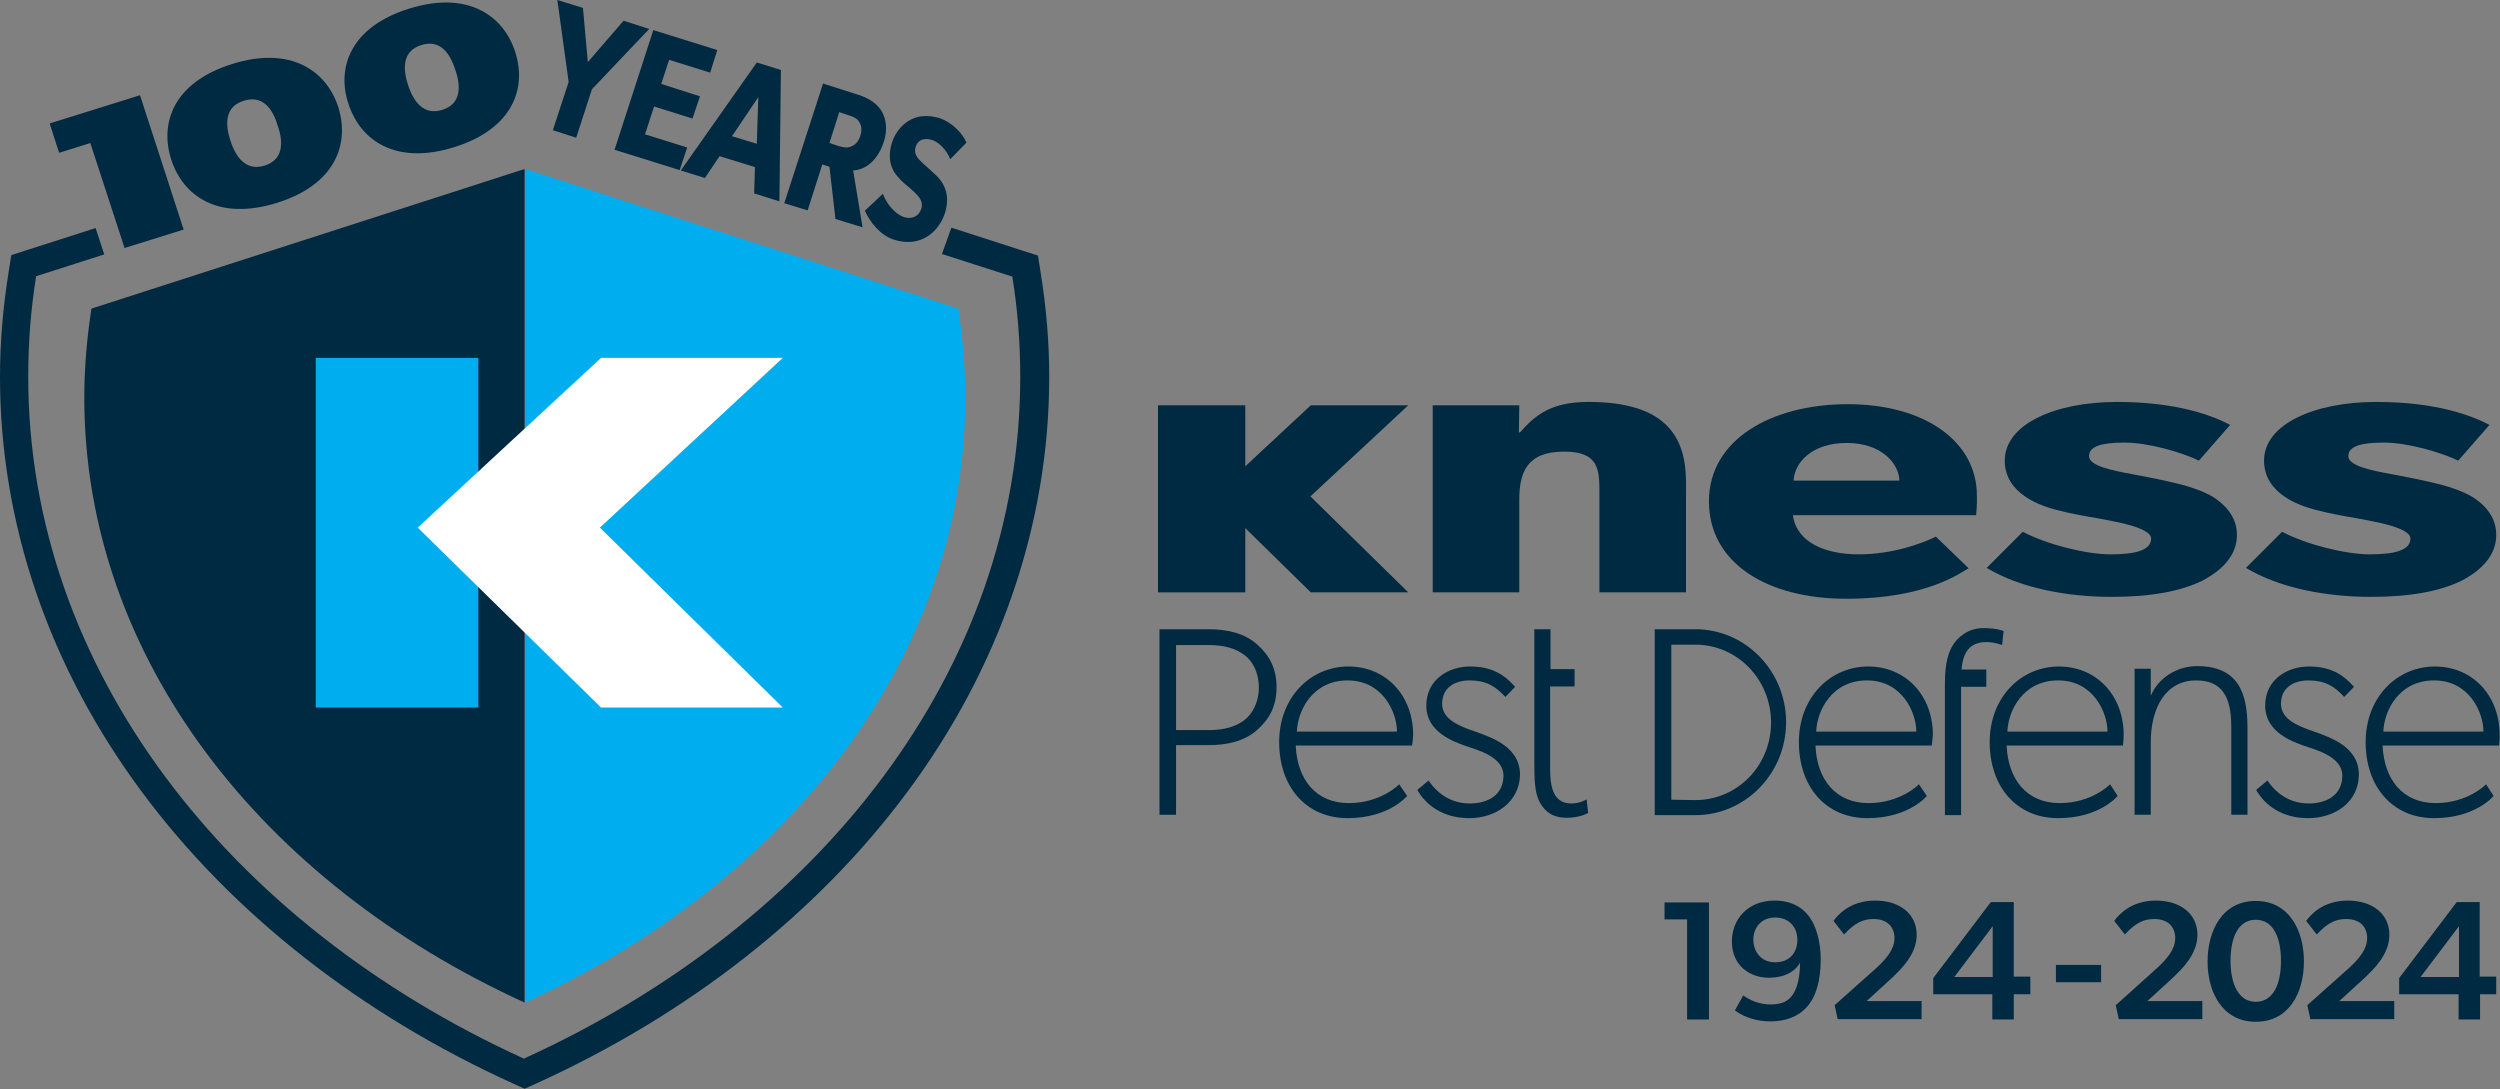 <?xml version="1.0" encoding="utf-8"?>
<!-- Generator: Adobe Illustrator 27.8.1, SVG Export Plug-In . SVG Version: 6.00 Build 0)  -->
<svg version="1.1" id="Layer_1" xmlns="http://www.w3.org/2000/svg" xmlns:xlink="http://www.w3.org/1999/xlink" x="0px" y="0px"
	 viewBox="0 0 664.3 289.4" style="enable-background:new 0 0 664.3 289.4;" xml:space="preserve">
<rect x="0" y="0" width="664.3" height="289.4" fill="#808080" stroke="none"/>
<style type="text/css">
	.st0{fill:#002A41;}
	.st1{fill:#00AEEF;}
	.st2{fill:#FFFFFF;}
	
		.st3{clip-path:url(#SVGID_00000026868037895331053980000004967563302527581065_);fill:url(#SVGID_00000132076847545977377180000001154854040235888569_);}
</style>
<g>
	<g>
		<path class="st0" d="M334,194c-3.3,2.9-7.7,4-13,4h-8.5v18.5h-4.4v-49.3H321c5.3,0,9.7,1.1,13,4c3.3,2.9,5.2,6.4,5.2,11.4
			C339.2,187.7,337.3,191.1,334,194 M330.6,174c-2.3-1.7-5.3-2.6-9.4-2.6h-8.7V194h8.7c4.1,0,7.1-0.9,9.4-2.6
			c2.2-1.7,3.9-4.8,3.9-8.7C334.5,178.6,332.8,175.6,330.6,174"/>
		<path class="st0" d="M375.2,198.1h-30.9c0.4,9.2,5.5,15.3,14.1,15.3c8.6,0,13.4-5,13.4-5l2.1,3.1c0,0-4.8,5.9-15.8,5.9
			c-11.1,0-18.2-8.4-18.2-20.2c0-12,8.4-20.1,18.4-20.1c10,0,17.2,7.7,17.2,18.2C375.5,196.5,375.2,198.1,375.2,198.1 M371.2,194.4
			c0-5-3.7-13.6-13.1-13.6c-9.4,0-13.3,8.1-13.5,13.6H371.2z"/>
		<path class="st0" d="M390.4,217.4c-7,0-11.5-3.5-13.8-7.5l3-2.5c2.5,3.7,6.2,6.1,11,6.1c4.8,0,8.9-2.3,8.9-7.4
			c0-5-6.8-6.8-10.1-7.9c-3.3-1.2-10.4-3.7-10.4-10.7c0-7,6-10.4,11.6-10.4c5.6,0,9,2,12,5.4l-2.6,2.7c-2.6-2.9-5.2-4.4-9.5-4.4
			c-4.3,0-7.3,2.2-7.3,6.2c0,4,4.1,5.8,8.8,7.4c4.8,1.7,11.9,4.2,11.9,11.5C403.7,213.2,397.4,217.4,390.4,217.4"/>
		<path class="st0" d="M513.3,198.1h-30.9c0.4,9.2,5.5,15.3,14.1,15.3c8.6,0,13.4-5,13.4-5l2.1,3.1c0,0-4.8,5.9-15.8,5.9
			c-11.1,0-18.2-8.4-18.2-20.2c0-12,8.4-20.1,18.4-20.1c10,0,17.2,7.7,17.2,18.2C513.5,196.5,513.3,198.1,513.3,198.1 M509.2,194.4
			c0-5-3.7-13.6-13.1-13.6c-9.4,0-13.3,8.1-13.5,13.6H509.2z"/>
		<path class="st0" d="M564.1,198.1h-30.9c0.4,9.2,5.5,15.3,14.1,15.3c8.6,0,13.4-5,13.4-5l2,3.1c0,0-4.8,5.9-15.8,5.9
			c-11.1,0-18.2-8.4-18.2-20.2c0-12,8.4-20.1,18.4-20.1c10,0,17.2,7.7,17.2,18.2C564.3,196.5,564.1,198.1,564.1,198.1 M560,194.4
			c0-5-3.7-13.6-13.1-13.6c-9.4,0-13.3,8.1-13.5,13.6H560z"/>
		<path class="st0" d="M597.2,216.5h-4.3v-23c0-6.3-1.1-12.7-9.3-12.7c-8.2,0-12.1,7.3-12.1,16.5v19.2h-4.3v-38.8h4.3v7.2
			c1.9-4.6,6.8-7.9,12.3-7.9c10.9,0,13.4,7.1,13.4,16.3V216.5z"/>
		<path class="st0" d="M613.3,217.4c-7,0-11.5-3.5-13.8-7.5l3-2.5c2.5,3.7,6.2,6.1,11,6.1c4.8,0,8.9-2.3,8.9-7.4
			c0-5-6.8-6.8-10.1-7.9c-3.3-1.2-10.4-3.7-10.4-10.7c0-7,6-10.4,11.6-10.4c5.6,0,9,2,12,5.4l-2.6,2.7c-2.6-2.9-5.2-4.4-9.5-4.4
			c-4.3,0-7.3,2.2-7.3,6.2c0,4,4.1,5.8,8.8,7.4c4.8,1.7,11.9,4.2,11.9,11.5C626.7,213.2,620.4,217.4,613.3,217.4"/>
		<path class="st0" d="M664,198.1h-30.9c0.4,9.2,5.5,15.3,14.1,15.3c8.6,0,13.4-5,13.4-5l2,3.1c0,0-4.8,5.9-15.8,5.9
			c-11.1,0-18.2-8.4-18.2-20.2c0-12,8.4-20.1,18.4-20.1c10,0,17.2,7.7,17.2,18.2C664.3,196.5,664,198.1,664,198.1 M659.9,194.4
			c0-5-3.7-13.6-13.1-13.6c-9.4,0-13.3,8.1-13.5,13.6H659.9z"/>
		<path class="st0" d="M527,166.9c-4.1,0-6.8,2.5-8,4.4c-1.2,1.8-2.2,4.8-2.2,10.2v35.1h4.3v-34.1h6.7v-4.6h-6.6
			c0.4-4.1,1.8-7.3,6.7-7.3c2,0,4.1,0.8,4.1,0.8l0.4-3.8C532.3,167.8,531.1,166.9,527,166.9"/>
		<path class="st0" d="M421.6,212.4c0,0-1.6,1.1-4.1,1.1c-5.1,0-5.6-5.1-5.6-9.4l0-21.7h6.5v-4.6H412l0-10.6h-4.3v34.2
			c0,6.3,0.1,9.1,1.4,11.7c1.4,2.6,3.5,4.2,7.2,4.2c3.7,0,5.7-1.3,5.7-1.3L421.6,212.4z"/>
		<path class="st0" d="M450.5,167.2c-0.1,0-0.1,0-0.2,0v0h-10.6v49.4H450v0c0.2,0,0.3,0,0.5,0c13.3,0,24.1-11.1,24.1-24.7
			C474.6,178.3,463.8,167.2,450.5,167.2 M450.5,212.6c-0.1,0-6.4-0.1-6.4-0.1v-41.2c0,0,6.4,0,6.4,0c11.1,0,20.1,9.2,20.1,20.7
			S461.6,212.6,450.5,212.6"/>
		<path class="st0" d="M448,157.4H425v-25.9c0-6.5,0.1-11.5-9.4-11.5c-9.9,0-11.9,5.6-11.9,12.8v24.6h-23v-49.7h23l-0.1,7.2h0.3
			c3.9-4.4,8-8.1,18.2-8.1c20.6,0,25.9,9.3,25.9,21.3V157.4z"/>
		<path class="st0" d="M525.1,136.9h-48.7c1,7.2,8.5,10.4,17.5,10.4c8.9,0,16.6-2.8,20.5-4.7l8.7,8.4c-2.2,1.2-11.2,8.1-32.5,8.1
			c-21.1,0-36.5-9.5-36.5-25.9c0-16.4,16.6-25.8,36.9-25.8c20.3,0,34.3,9.8,34.3,24.3C525.4,133.9,525.1,136.9,525.1,136.9
			 M504.7,127.7c-0.1-4.5-4.7-10-14-10c-9.2,0-13.9,5.2-14.1,10H504.7z"/>
		<path class="st0" d="M585.2,154.3c-5.7,2.8-13.6,4.3-24.1,4.3c-11.8,0-24.2-2.3-33.2-7.7l9.6-9.6c6.4,3.4,16.9,6,23.3,6
			c6.4,0,10.8-1,10.8-4.2c0-3.2-11.5-4.8-14.3-5.4c-3-0.5-7.5-1.3-11.2-2.3c-3.7-1-13.4-4.1-13.4-13c0-9.7,13.4-15.6,29.8-15.6
			c16.4,0,25.7,3.8,30.1,6.1l-8.3,9.5c-4.5-2.2-13.4-4.8-19.8-4.8c-6.1,0-9.4,1-9.4,3.6c0,2.6,6.1,3.8,11.5,4.8
			c5.4,1,7.8,1.5,11.2,2.3c3.5,0.8,7.5,2.1,10.2,3.7c2.5,1.6,6.4,4.8,6.4,10.1C594.4,147.3,590.9,151.3,585.2,154.3"/>
		<path class="st0" d="M654.1,154.3c-5.7,2.8-13.6,4.3-24.1,4.3c-11.8,0-24.2-2.3-33.2-7.7l9.6-9.6c6.4,3.4,16.9,6,23.3,6
			c6.4,0,10.8-1,10.8-4.2c0-3.2-11.5-4.8-14.3-5.4c-3-0.5-7.5-1.3-11.2-2.3c-3.7-1-13.4-4.1-13.4-13c0-9.7,13.4-15.6,29.8-15.6
			c16.4,0,25.7,3.8,30.1,6.1l-8.3,9.5c-4.5-2.2-13.4-4.8-19.8-4.8c-6.1,0-9.4,1-9.4,3.6c0,2.6,6.1,3.8,11.5,4.8
			c5.4,1,7.8,1.5,11.2,2.3c3.5,0.8,7.5,2.1,10.2,3.7c2.6,1.6,6.4,4.8,6.4,10.1C663.3,147.3,659.8,151.3,654.1,154.3"/>
	</g>
	<polygon class="st0" points="321.3,107.7 317.3,107.7 307.7,107.7 307.7,157.4 317.3,157.4 321.3,157.4 330.9,157.4 330.9,107.7 	
		"/>
	<polygon class="st0" points="374.2,107.7 367.6,107.7 361.5,107.7 348.3,107.7 322.3,131.9 348.3,157.4 361.5,157.4 367.6,157.4 
		374.2,157.4 348.2,131.9 	"/>
	<polygon class="st0" points="442.3,244.3 442.3,239.8 454.1,239.8 454.1,270.9 448.3,270.9 448.3,244.3 	"/>
	<g>
		<path class="st0" d="M471.7,243.8c-3.8,0-5.8,2.8-5.8,5.9s2,6,5.8,6c3.8,0,5.9-2.5,5.9-6C477.6,246.6,475.6,243.8,471.7,243.8
			 M470.5,266.9c2.3,0,4.2-0.5,5.5-2.1c1.5-1.8,2.3-4.9,2.3-9c-0.9,1.7-3.3,4-8.3,4c-5,0-9.8-3.2-9.8-9.6c0-6,4.3-10.9,11.3-10.9
			c5.4,0,8.2,2.6,9.6,4.8c1.3,1.9,2.7,5.8,2.7,10.8c0,5.5-1.2,10-3.7,12.7c-2.1,2.4-5.5,3.8-9.6,3.8c-5.3,0-8.4-2.1-9.5-2.9l2.2-4
			C464.9,265.7,467.3,266.9,470.5,266.9"/>
		<path class="st0" d="M498.6,257.2c2.5-2.3,4.8-4.9,4.8-7.9c0-3.1-2-5.1-5.6-5.1c-4,0-6.2,2.5-7.8,4.1l-2.8-3.6
			c1-1.4,4.3-5.4,11-5.4c6.7,0,11.1,3.6,11.1,9.1c0,5.3-4.3,9.2-6.2,11.1l-7.1,6.5h14.6v4.8h-22.3l-0.8-3.7L498.6,257.2z"/>
	</g>
	<path class="st0" d="M529.5,246.1l-10.2,13.5h10.2V246.1z M513.7,264.3v-4.4l15.3-20.2h6.1v19.8h4.4v4.7h-4.4v6.7h-5.7v-6.7H513.7z
		"/>
	<rect x="546.3" y="256.4" class="st0" width="12" height="4.6"/>
	<g>
		<path class="st0" d="M573.2,257.2c2.5-2.3,4.8-4.9,4.8-7.9c0-3.1-2-5.1-5.6-5.1c-4,0-6.2,2.5-7.8,4.1l-2.8-3.6
			c1-1.4,4.3-5.4,11-5.4c6.7,0,11.1,3.6,11.1,9.1c0,5.3-4.3,9.2-6.2,11.1l-7.1,6.5h14.6v4.8H563l-0.8-3.7L573.2,257.2z"/>
		<path class="st0" d="M599.4,244.4c-4.6,0-6.7,4.6-6.7,10.9c0,6.3,2.2,10.9,6.7,10.9c4.6,0,6.7-4.6,6.7-10.9
			C606.1,249,604,244.4,599.4,244.4 M599.4,239.4c8.9,0,12.8,7.9,12.8,16.1c0,8.2-3.9,16-12.8,16c-8.9,0-12.8-7.9-12.8-16
			C586.6,247.3,590.5,239.4,599.4,239.4"/>
		<path class="st0" d="M624.2,257.2c2.5-2.3,4.8-4.9,4.8-7.9c0-3.1-2-5.1-5.6-5.1c-4,0-6.2,2.5-7.8,4.1l-2.8-3.6
			c1-1.4,4.3-5.4,11-5.4c6.7,0,11.1,3.6,11.1,9.1c0,5.3-4.3,9.2-6.2,11.1l-7.1,6.5h14.6v4.8h-22.3l-0.8-3.7L624.2,257.2z"/>
	</g>
	<path class="st0" d="M653.4,246.1l-10.2,13.5h10.2V246.1z M637.5,264.3v-4.4l15.3-20.2h6.1v19.8h4.4v4.7H659v6.7h-5.7v-6.7H637.5z"
		/>
	<g>
		<path class="st0" d="M24.3,82c-1.2,7.8-1.9,15.7-1.9,23.7c0,68.9,47.2,128.9,117,160.7V44.9L24.3,82z"/>
		<path class="st1" d="M254.6,82c1.2,7.8,1.9,15.7,1.9,23.7c0,68.9-47.2,128.9-117,160.7V44.9L254.6,82z"/>
	</g>
	<polygon class="st1" points="109.3,95.1 101.6,95.1 83.9,95.1 83.9,188 101.6,188 109.3,188 127.1,188 127.1,95.1 	"/>
	<polygon class="st2" points="208,95.1 195.7,95.1 184.2,95.1 159.7,95.1 111,140.2 159.7,188 184.2,188 195.7,188 208,188 
		159.4,140.2 	"/>
	<g>
		<path class="st0" d="M276.5,72.3l-0.7-4.4l-4.4-1.4l-18.6-6l-2.5,7l18.7,6c1.4,8.7,2.1,17.6,2.1,26.7
			c0,77.6-53.2,145.3-131.9,181.1C60.7,245.5,7.5,177.8,7.5,100.1c0-9,0.7-18,2.1-26.7l18.1-5.8l-2.3-7L7.3,66.4L3,67.8l-0.7,4.4
			C0.8,81.6,0,90.9,0,100.1c0,39.1,13.1,77.3,37.9,110.6c23.9,32.1,57.9,58.8,98.4,77.2l3.1,1.4l3.1-1.4
			c40.5-18.4,74.5-45.1,98.4-77.2c24.8-33.3,37.9-71.6,37.9-110.6C278.8,90.9,278,81.6,276.5,72.3"/>
	</g>
	<polygon class="st0" points="48.8,61 33.1,65.9 24,38 15.7,40.6 13.2,32.8 37.2,25.3 	"/>
	<g>
		<path class="st0" d="M64.7,26.8c-4.8,1.5-5,5.9-3.5,10.5c1.5,4.7,4.3,8.2,9.1,6.7c4.9-1.5,5.1-6,3.5-10.6
			C72.4,28.7,69.7,25.2,64.7,26.8 M73.6,53.9c-15.7,4.9-25-1.9-28.1-11.5c-3.1-9.6,0.5-20.5,16.2-25.4c15.7-4.9,25.1,1.9,28.2,11.5
			C92.9,38.1,89.3,49,73.6,53.9"/>
		<path class="st0" d="M111.9,12c-4.8,1.5-5,5.9-3.5,10.5c1.5,4.7,4.3,8.2,9.1,6.7c4.9-1.5,5.1-6,3.5-10.6
			C119.5,13.9,116.8,10.4,111.9,12 M120.7,39.1c-15.7,4.9-25-1.9-28.1-11.5C89.4,18.1,93,7.2,108.7,2.3c15.7-4.9,25.1,1.9,28.2,11.5
			C140,23.3,136.4,34.2,120.7,39.1"/>
	</g>
	<polygon class="st0" points="148.1,0 151.1,21.8 146.9,34.6 153.1,36.6 157.3,23.7 172.5,7.7 165.7,5.5 156.2,16.5 154.9,2.1 	"/>
	<polygon class="st0" points="180.6,45.2 163.3,39.8 173.6,8 190.6,13.3 188.7,19.3 177.8,15.9 175.7,22.3 186,25.6 184,31.5 
		173.8,28.3 171.4,35.7 182.6,39.2 	"/>
	<path class="st0" d="M201.1,38.2l0.4-12.4l-7,10.4L201.1,38.2z M207.1,53.5l-6.7-2.1l0.2-7l-9.4-2.9l-3.9,5.8l-6.4-2l20.2-28.7
		l6.4,2L207.1,53.5z"/>
	<g>
		<path class="st0" d="M228.3,32.4c-0.5-0.9-1.5-1.4-2.9-1.8l-2.4-0.8l-2.6,8.2l2.4,0.8c1.4,0.4,2.5,0.6,3.4,0.1
			c1-0.4,1.8-1.1,2.4-2.8C229.1,34.4,228.9,33.3,228.3,32.4 M229.2,60.4l-7.2-2.2l-1.6-13.9l-1.9-0.6l-3.9,12.2l-6.2-1.9l10.3-31.8
			l9.4,3c2.9,0.9,5,2.4,6.2,4.4c1.2,2.1,1.6,5,0.5,8.2c-2,6-5.9,7.4-8.1,7.5L229.2,60.4z"/>
		<path class="st0" d="M245.6,63.3c-2.4,1.2-5.2,1.3-8,0.4c-3.8-1.2-6.4-4.7-7.8-7.7l4.8-4.5c1.1,3,3.5,5.5,5.6,6.2
			c2,0.6,3.9-0.1,4.6-2.2c0.7-2.2-1-3.6-1.9-4.5s-2.7-2.3-3.4-3c-0.5-0.6-1.7-1.6-2.4-3.3c-0.7-1.6-1-3.8-0.1-6.8c1-3,3-5.1,5-6.1
			c2-1.1,4.7-1.3,7.7-0.4c3,1,6,3.8,7.1,6.5l-4.3,4.4c-0.9-2.3-2.8-4.4-4.8-5.1c-2-0.6-3.7-0.2-4.4,1.8c-0.6,1.9,0.6,3.1,1.6,4.1
			c1,0.9,2.6,2.3,3.3,3c0.6,0.5,2.1,1.9,2.8,3.7c0.7,1.7,1,3.9,0.1,6.8C250.1,59.7,248,62.1,245.6,63.3"/>
	</g>
</g>
</svg>
